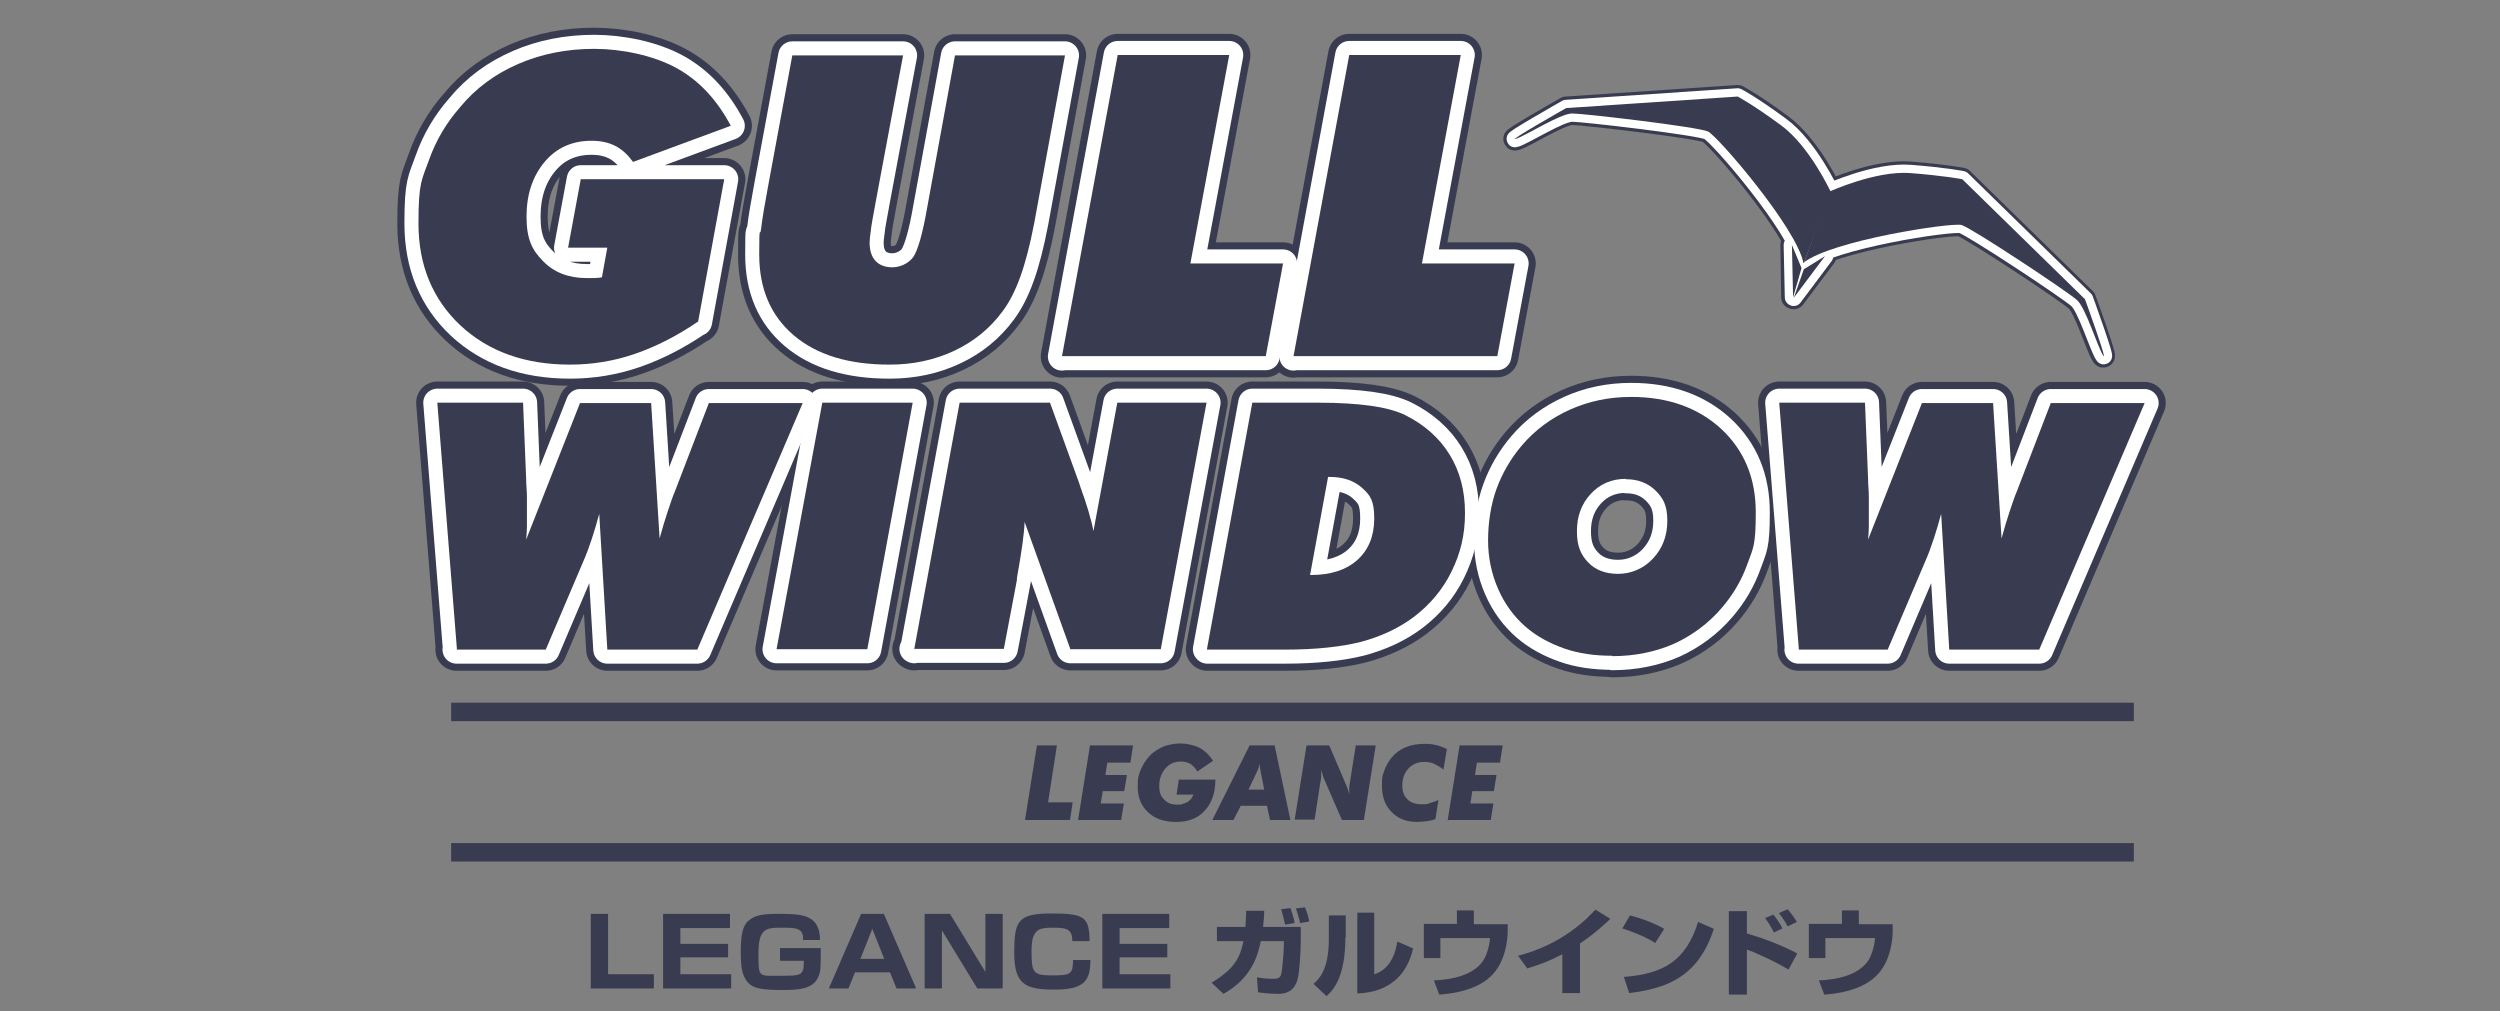 <?xml version="1.0" encoding="UTF-8"?>
<svg xmlns="http://www.w3.org/2000/svg" xmlns:xlink="http://www.w3.org/1999/xlink" version="1.1" viewBox="0 0 650 262.9">
  <rect x="0" y="0" width="650" height="262.9" fill="#808080" stroke="none"/>
  <defs>
    <style>
      .cls-1 {
        fill: none;
      }

      .cls-2 {
        stroke-width: 6px;
      }

      .cls-2, .cls-3 {
        stroke: #393c50;
      }

      .cls-2, .cls-3, .cls-4, .cls-5 {
        stroke-linecap: round;
        stroke-linejoin: round;
      }

      .cls-2, .cls-3, .cls-4, .cls-5, .cls-6 {
        fill: #393c50;
      }

      .cls-3 {
        stroke-width: 11px;
      }

      .cls-4 {
        stroke-width: 4.3px;
      }

      .cls-4, .cls-5 {
        stroke: #fff;
      }

      .cls-5 {
        stroke-width: 7.3px;
      }

      .cls-7 {
        clip-path: url(#clippath);
      }
    </style>
    <clipPath id="clippath">
      <rect class="cls-1" width="650" height="262.9"/>
    </clipPath>
  </defs>
  <!-- Generator: Adobe Illustrator 28.7.4, SVG Export Plug-In . SVG Version: 1.2.0 Build 166)  -->
  <g>
    <g id="_レイヤー_1" data-name="レイヤー_1">
      <g class="cls-7">
        <g>
          <path class="cls-6" d="M158.1,237.6v15.7h11.9v3.7h-16.4v-19.4h4.5Z"/>
          <path class="cls-6" d="M189.8,237.6v3.7h-12.9v4.1h12.4v3.5h-12.4v4.4h13.2v3.7h-17.7v-19.4h17.4Z"/>
          <path class="cls-6" d="M208.8,244.3c.1-3.1-1.9-3.1-5.8-3.1s-5.8.3-5.8,6.7,0,5.8,5.6,5.8,6.2,0,6.2-3.9h-6.2v-3.3h10.6c0,5.6,0,6.1-.7,7.6-1.4,3.3-5.9,3.3-9.3,3.3-5.5,0-7.9-.4-9.3-2.4-1.1-1.6-1.5-3.2-1.5-7.7s.6-6.8,2.1-8c1.7-1.4,3.7-1.7,7.7-1.7,5.9,0,10.8.1,10.8,6.8h-4.5Z"/>
          <path class="cls-6" d="M231.3,252.8h-9l-1.7,4.2h-5.1l8.4-19.4h5.9l8.4,19.4h-5.1l-1.7-4.2ZM223.7,249.3h6.2l-3.1-7.8-3.1,7.8Z"/>
          <path class="cls-6" d="M247,237.6l9.2,15.1v-15.1h4.5v19.4h-6.6l-9.2-15.1v15.1h-4.5v-19.4h6.6Z"/>
          <path class="cls-6" d="M278.8,244.7c0-3.2-1.5-3.5-5.1-3.5s-5.5.4-5.5,6,.3,6.4,5.3,6.4,5.4-.3,5.5-4h4.5c0,5.4-1.6,7.7-9.3,7.7s-10.5-1.4-10.5-9.6.9-10.2,9.6-10.2,9.9.9,10,7.2h-4.4Z"/>
          <path class="cls-6" d="M304,237.6v3.7h-12.9v4.1h12.4v3.5h-12.4v4.4h13.2v3.7h-17.7v-19.4h17.4Z"/>
          <path class="cls-6" d="M338.2,241.1v3.8c0,2-.3,7.7-.8,9.6-1,3.9-4,3.9-5.3,3.9-2.2,0-4.3-.3-5-.4l-.3-3.9c1.1.2,2.7.4,4.2.4s2-.4,2.2-1.6c.2-1,.6-5.6.6-6.9v-1.3h-6c-.7,3.5-2.3,9.6-9.7,13.7l-3.1-2.9c6.3-3.8,7.4-6.7,8.3-10.8h-6.9v-3.7h7.4c.2-2.4.2-3.4.2-4.2h4.7c0,1.1-.1,2.3-.3,4.2h9.9ZM334.1,240.3c-.4-1.9-.7-2.9-1-3.9l2.4-.3c.4,1,1,3,1.1,3.9l-2.5.4ZM338,239.9c-.2-1-.7-2.8-1.1-3.7l2.4-.3c.6,1.5.9,2.5,1.1,3.7l-2.4.4Z"/>
          <path class="cls-6" d="M349.8,243.7c0,10.9-3.5,14-4.9,15.3l-3.4-3.2c1.3-1.1,4-3.5,4-11.6v-6.2h4.4v5.7ZM357.3,253.3c4.7-1.4,5.7-6.6,6-8.5l4.1,1.8c-1.5,6.6-5.9,11.4-14.5,11.7v-21h4.4v16.1Z"/>
          <path class="cls-6" d="M383.2,236.8v3.5h8.8v1.7c0,2.7-.7,9.2-5.4,12.7-1.8,1.4-5.4,3.4-12.4,3.9l-1.4-3.7c4.8-.2,9.9-1.3,12.6-4.8,1.5-2,2-5.5,2-6.2h-12.9v5.2h-4.3v-8.9h8.6v-3.5h4.4Z"/>
          <path class="cls-6" d="M410.8,258.2h-4.6v-10.1c-3.2,1.7-5.6,2.6-9.1,3.7l-2.4-3.3c11.6-3,18-9.7,20.1-12l3.9,2.4c-1.1,1-3.6,3.5-7.9,6.4v12.8Z"/>
          <path class="cls-6" d="M430.4,245.2c-2.5-1.6-5.7-2.9-8.6-3.8l2-3.4c4.1,1.1,7,2.4,8.9,3.5l-2.3,3.6ZM422.2,254c10.6-.8,16.2-4.4,19.3-14.3l4.1,1.8c-4.2,12.9-12.7,15.5-22,16.7l-1.4-4.2Z"/>
          <path class="cls-6" d="M454.2,236.8v5.9c4.1,1.2,9.2,3.1,13.1,5.2l-2.3,4.2c-3.2-2-8.9-4.6-10.8-5.2v11.7h-4.7v-21.7h4.7ZM461.2,242.4c-.9-1.8-1.9-3.2-2.3-3.7l2.2-.9c1.5,2,2.1,3,2.3,3.6l-2.3,1.1ZM464.8,240.9c-.7-1.4-1.7-2.8-2.3-3.5l2.3-1c1.4,1.7,2.1,2.8,2.4,3.3l-2.3,1.1Z"/>
          <path class="cls-6" d="M483.3,236.8v3.5h8.8v1.7c0,2.7-.7,9.2-5.4,12.7-1.8,1.4-5.4,3.4-12.4,3.9l-1.4-3.7c4.8-.2,9.9-1.3,12.6-4.8,1.5-2,2-5.5,2-6.2h-12.9v5.2h-4.3v-8.9h8.6v-3.5h4.4Z"/>
        </g>
        <g>
          <path class="cls-3" d="M181.5,83.6c-5.4,3.7-10.9,6.5-16.4,8.4s-11.2,2.8-16.9,2.8c-11.7,0-21.2-3.4-28.5-10.2-7.2-6.8-10.9-15.6-10.9-26.5s.9-11.3,2.7-16.4,4.5-9.7,8.1-13.8c4.1-5,9.2-8.7,15.2-11.3,6-2.6,12.6-3.9,19.7-3.9s15.4,1.7,21.4,5,10.6,8.4,14.1,15l-25.4,9.4c-1.4-1.9-2.9-3.3-4.7-4.2-1.8-.9-3.8-1.3-6.1-1.3-5,0-9.1,1.8-12.2,5.5s-4.7,8.4-4.7,14.2,1.4,8.7,4.3,11.6c2.8,2.9,6.6,4.4,11.3,4.4s1.3,0,2,0,1.4-.1,2-.2l1.4-7.7h-10.2l3.3-17.8h37.3l-6.8,37.1Z"/>
          <path class="cls-3" d="M206.1,14.4h28.7l-7.1,38c-.7,3.9-1.2,6.4-1.3,7.7-.2,1.3-.3,2.3-.3,3,0,2,.5,3.6,1.5,4.7,1,1.1,2.5,1.7,4.4,1.7s4.1-.9,5.4-2.6c1.2-1.7,2.5-6.1,3.7-13.1l7.2-39.4h28.6l-8,43.6c-1.1,5.7-2.3,10.3-3.6,13.9-1.3,3.6-2.8,6.6-4.6,9-3.3,4.5-7.5,7.9-12.6,10.3-5.1,2.4-10.7,3.6-16.8,3.6-10.6,0-18.9-2.5-24.9-7.6-6-5.1-9-12.1-9-21s.2-4.1.5-6.8,1-6.6,1.9-11.5l6.2-33.5Z"/>
          <path class="cls-3" d="M276.1,92.7l14.5-78.4h29l-10.1,54.2h24.1l-4.5,24.1h-52.9Z"/>
          <path class="cls-3" d="M336.3,92.7l14.5-78.4h29l-10.1,54.2h24.1l-4.5,24.1h-52.9Z"/>
        </g>
        <g>
          <path class="cls-3" d="M118.8,168.8l-5.1-64.1h22.3l.8,19.8c0,1.6.2,3.1.2,4.6,0,1.5,0,2.9,0,4.3s0,2.4,0,3.5c0,1.1-.1,2.3-.2,3.4l14-35.5h18.5l2.2,35.2c.7-2.6,1.4-4.9,2.1-7,.7-2.1,1.3-3.9,1.9-5.3l8.8-22.9h24.4l-27.4,64.1h-23.4l-2.1-35.3c-.6,2.2-1.2,4.3-1.9,6.4-.7,2.1-1.4,4.1-2.3,6.1l-9.7,22.8h-23.2Z"/>
          <path class="cls-3" d="M201.9,168.8l11.9-64.1h23.5l-11.8,64.1h-23.6Z"/>
          <path class="cls-3" d="M237.7,168.8l11.8-64.1h23.5l7.4,20.4c.1.3.3.8.5,1.5,1.6,4.4,2.8,8.3,3.4,11.5l6.2-33.4h23.2l-11.9,64.1h-23.5l-11.9-33.1c-.1,3-.8,7.9-2,14.6v.5c0,0-3.4,17.9-3.4,17.9h-23.5Z"/>
          <path class="cls-3" d="M313.8,168.8l11.8-64.1h17.3c5.4,0,9.9.3,13.5.8,3.6.5,6.6,1.3,8.9,2.4,5,2.5,8.9,5.9,11.6,10.3,2.7,4.4,4,9.4,4,15.2s-1.2,10.5-3.5,15.2c-2.3,4.7-5.6,8.6-9.8,11.8-4,3-8.6,5.1-13.8,6.5-5.2,1.3-11.8,2-19.7,2h-20.2ZM340.5,149.5h.3c5.2,0,9.2-1.3,12.1-3.9,2.9-2.6,4.4-6.2,4.4-10.8s-1-6-3.1-7.9-4.9-2.9-8.5-2.9h-.4l-4.7,25.6Z"/>
          <path class="cls-3" d="M419.2,170.5c-4.6,0-8.8-.6-12.5-1.9s-7.1-3.1-10-5.6c-3.1-2.7-5.5-6-7.2-9.9s-2.6-8.1-2.6-12.6.7-9.3,2.2-13.4c1.5-4.1,3.7-7.9,6.6-11.3,3.4-4,7.6-7.1,12.5-9.3s10.2-3.3,15.9-3.3c9.6,0,17.4,2.8,23.4,8.3,6,5.6,9,12.8,9,21.7s-.7,9.3-2.2,13.5c-1.5,4.2-3.7,7.9-6.6,11.3-3.5,4.1-7.7,7.2-12.5,9.4-4.8,2.1-10.2,3.2-16,3.2ZM422.7,124.5c-3.6,0-6.7,1.3-9.1,3.9s-3.6,5.8-3.6,9.7,1,6.1,2.9,8.1,4.5,3,7.8,3,6.6-1.3,9.1-4c2.5-2.7,3.7-5.9,3.7-9.8s-1-5.8-3-7.8c-2-2-4.6-3-7.7-3Z"/>
          <path class="cls-3" d="M467.7,168.8l-5.1-64.1h22.3l.8,19.8c0,1.6.2,3.1.2,4.6,0,1.5,0,2.9,0,4.3s0,2.4,0,3.5c0,1.1-.1,2.3-.2,3.4l14-35.5h18.5l2.2,35.2c.7-2.6,1.4-4.9,2.1-7s1.3-3.9,1.9-5.3l8.8-22.9h24.4l-27.4,64.1h-23.4l-2.1-35.3c-.6,2.2-1.2,4.3-1.9,6.4-.7,2.1-1.4,4.1-2.3,6.1l-9.7,22.8h-23.2Z"/>
        </g>
        <g>
          <path class="cls-5" d="M181.5,83.6c-5.4,3.7-10.9,6.5-16.4,8.4s-11.2,2.8-16.9,2.8c-11.7,0-21.2-3.4-28.5-10.2-7.2-6.8-10.9-15.6-10.9-26.5s.9-11.3,2.7-16.4,4.5-9.7,8.1-13.8c4.1-5,9.2-8.7,15.2-11.3,6-2.6,12.6-3.9,19.7-3.9s15.4,1.7,21.4,5,10.6,8.4,14.1,15l-25.4,9.4c-1.4-1.9-2.9-3.3-4.7-4.2-1.8-.9-3.8-1.3-6.1-1.3-5,0-9.1,1.8-12.2,5.5s-4.7,8.4-4.7,14.2,1.4,8.7,4.3,11.6c2.8,2.9,6.6,4.4,11.3,4.4s1.3,0,2,0,1.4-.1,2-.2l1.4-7.7h-10.2l3.3-17.8h37.3l-6.8,37.1Z"/>
          <path class="cls-5" d="M206.1,14.4h28.7l-7.1,38c-.7,3.9-1.2,6.4-1.3,7.7-.2,1.3-.3,2.3-.3,3,0,2,.5,3.6,1.5,4.7,1,1.1,2.5,1.7,4.4,1.7s4.1-.9,5.4-2.6c1.2-1.7,2.5-6.1,3.7-13.1l7.2-39.4h28.6l-8,43.6c-1.1,5.7-2.3,10.3-3.6,13.9-1.3,3.6-2.8,6.6-4.6,9-3.3,4.5-7.5,7.9-12.6,10.3-5.1,2.4-10.7,3.6-16.8,3.6-10.6,0-18.9-2.5-24.9-7.6-6-5.1-9-12.1-9-21s.2-4.1.5-6.8,1-6.6,1.9-11.5l6.2-33.5Z"/>
          <path class="cls-5" d="M276.1,92.7l14.5-78.4h29l-10.1,54.2h24.1l-4.5,24.1h-52.9Z"/>
          <path class="cls-5" d="M336.3,92.7l14.5-78.4h29l-10.1,54.2h24.1l-4.5,24.1h-52.9Z"/>
        </g>
        <g>
          <path class="cls-5" d="M118.8,168.8l-5.1-64.1h22.3l.8,19.8c0,1.6.2,3.1.2,4.6,0,1.5,0,2.9,0,4.3s0,2.4,0,3.5c0,1.1-.1,2.3-.2,3.4l14-35.5h18.5l2.2,35.2c.7-2.6,1.4-4.9,2.1-7,.7-2.1,1.3-3.9,1.9-5.3l8.8-22.9h24.4l-27.4,64.1h-23.4l-2.1-35.3c-.6,2.2-1.2,4.3-1.9,6.4-.7,2.1-1.4,4.1-2.3,6.1l-9.7,22.8h-23.2Z"/>
          <path class="cls-5" d="M201.9,168.8l11.9-64.1h23.5l-11.8,64.1h-23.6Z"/>
          <path class="cls-5" d="M237.7,168.8l11.8-64.1h23.5l7.4,20.4c.1.3.3.8.5,1.5,1.6,4.4,2.8,8.3,3.4,11.5l6.2-33.4h23.2l-11.9,64.1h-23.5l-11.9-33.1c-.1,3-.8,7.9-2,14.6v.5c0,0-3.4,17.9-3.4,17.9h-23.5Z"/>
          <path class="cls-5" d="M313.8,168.8l11.8-64.1h17.3c5.4,0,9.9.3,13.5.8,3.6.5,6.6,1.3,8.9,2.4,5,2.5,8.9,5.9,11.6,10.3,2.7,4.4,4,9.4,4,15.2s-1.2,10.5-3.5,15.2c-2.3,4.7-5.6,8.6-9.8,11.8-4,3-8.6,5.1-13.8,6.5-5.2,1.3-11.8,2-19.7,2h-20.2ZM340.5,149.5h.3c5.2,0,9.2-1.3,12.1-3.9,2.9-2.6,4.4-6.2,4.4-10.8s-1-6-3.1-7.9-4.9-2.9-8.5-2.9h-.4l-4.7,25.6Z"/>
          <path class="cls-5" d="M419.2,170.5c-4.6,0-8.8-.6-12.5-1.9s-7.1-3.1-10-5.6c-3.1-2.7-5.5-6-7.2-9.9s-2.6-8.1-2.6-12.6.7-9.3,2.2-13.4c1.5-4.1,3.7-7.9,6.6-11.3,3.4-4,7.6-7.1,12.5-9.3s10.2-3.3,15.9-3.3c9.6,0,17.4,2.8,23.4,8.3,6,5.6,9,12.8,9,21.7s-.7,9.3-2.2,13.5c-1.5,4.2-3.7,7.9-6.6,11.3-3.5,4.1-7.7,7.2-12.5,9.4-4.8,2.1-10.2,3.2-16,3.2ZM422.7,124.5c-3.6,0-6.7,1.3-9.1,3.9s-3.6,5.8-3.6,9.7,1,6.1,2.9,8.1,4.5,3,7.8,3,6.6-1.3,9.1-4c2.5-2.7,3.7-5.9,3.7-9.8s-1-5.8-3-7.8c-2-2-4.6-3-7.7-3Z"/>
          <path class="cls-5" d="M467.7,168.8l-5.1-64.1h22.3l.8,19.8c0,1.6.2,3.1.2,4.6,0,1.5,0,2.9,0,4.3s0,2.4,0,3.5c0,1.1-.1,2.3-.2,3.4l14-35.5h18.5l2.2,35.2c.7-2.6,1.4-4.9,2.1-7s1.3-3.9,1.9-5.3l8.8-22.9h24.4l-27.4,64.1h-23.4l-2.1-35.3c-.6,2.2-1.2,4.3-1.9,6.4-.7,2.1-1.4,4.1-2.3,6.1l-9.7,22.8h-23.2Z"/>
        </g>
        <g>
          <path class="cls-6" d="M181.5,83.6c-5.4,3.7-10.9,6.5-16.4,8.4s-11.2,2.8-16.9,2.8c-11.7,0-21.2-3.4-28.5-10.2-7.2-6.8-10.9-15.6-10.9-26.5s.9-11.3,2.7-16.4,4.5-9.7,8.1-13.8c4.1-5,9.2-8.7,15.2-11.3,6-2.6,12.6-3.9,19.7-3.9s15.4,1.7,21.4,5,10.6,8.4,14.1,15l-25.4,9.4c-1.4-1.9-2.9-3.3-4.7-4.2-1.8-.9-3.8-1.3-6.1-1.3-5,0-9.1,1.8-12.2,5.5s-4.7,8.4-4.7,14.2,1.4,8.7,4.3,11.6c2.8,2.9,6.6,4.4,11.3,4.4s1.3,0,2,0,1.4-.1,2-.2l1.4-7.7h-10.2l3.3-17.8h37.3l-6.8,37.1Z"/>
          <path class="cls-6" d="M206.1,14.4h28.7l-7.1,38c-.7,3.9-1.2,6.4-1.3,7.7-.2,1.3-.3,2.3-.3,3,0,2,.5,3.6,1.5,4.7,1,1.1,2.5,1.7,4.4,1.7s4.1-.9,5.4-2.6c1.2-1.7,2.5-6.1,3.7-13.1l7.2-39.4h28.6l-8,43.6c-1.1,5.7-2.3,10.3-3.6,13.9-1.3,3.6-2.8,6.6-4.6,9-3.3,4.5-7.5,7.9-12.6,10.3-5.1,2.4-10.7,3.6-16.8,3.6-10.6,0-18.9-2.5-24.9-7.6-6-5.1-9-12.1-9-21s.2-4.1.5-6.8,1-6.6,1.9-11.5l6.2-33.5Z"/>
          <path class="cls-6" d="M276.1,92.7l14.5-78.4h29l-10.1,54.2h24.1l-4.5,24.1h-52.9Z"/>
          <path class="cls-6" d="M336.3,92.7l14.5-78.4h29l-10.1,54.2h24.1l-4.5,24.1h-52.9Z"/>
        </g>
        <g>
          <path class="cls-6" d="M118.8,168.8l-5.1-64.1h22.3l.8,19.8c0,1.6.2,3.1.2,4.6,0,1.5,0,2.9,0,4.3s0,2.4,0,3.5c0,1.1-.1,2.3-.2,3.4l14-35.5h18.5l2.2,35.2c.7-2.6,1.4-4.9,2.1-7,.7-2.1,1.3-3.9,1.9-5.3l8.8-22.9h24.4l-27.4,64.1h-23.4l-2.1-35.3c-.6,2.2-1.2,4.3-1.9,6.4-.7,2.1-1.4,4.1-2.3,6.1l-9.7,22.8h-23.2Z"/>
          <path class="cls-6" d="M201.9,168.8l11.9-64.1h23.5l-11.8,64.1h-23.6Z"/>
          <path class="cls-6" d="M237.7,168.8l11.8-64.1h23.5l7.4,20.4c.1.3.3.8.5,1.5,1.6,4.4,2.8,8.3,3.4,11.5l6.2-33.4h23.2l-11.9,64.1h-23.5l-11.9-33.1c-.1,3-.8,7.9-2,14.6v.5c0,0-3.4,17.9-3.4,17.9h-23.5Z"/>
          <path class="cls-6" d="M313.8,168.8l11.8-64.1h17.3c5.4,0,9.9.3,13.5.8,3.6.5,6.6,1.3,8.9,2.4,5,2.5,8.9,5.9,11.6,10.3,2.7,4.4,4,9.4,4,15.2s-1.2,10.5-3.5,15.2c-2.3,4.7-5.6,8.6-9.8,11.8-4,3-8.6,5.1-13.8,6.5-5.2,1.3-11.8,2-19.7,2h-20.2ZM340.5,149.5h.3c5.2,0,9.2-1.3,12.1-3.9,2.9-2.6,4.4-6.2,4.4-10.8s-1-6-3.1-7.9-4.9-2.9-8.5-2.9h-.4l-4.7,25.6Z"/>
          <path class="cls-6" d="M419.2,170.5c-4.6,0-8.8-.6-12.5-1.9s-7.1-3.1-10-5.6c-3.1-2.7-5.5-6-7.2-9.9s-2.6-8.1-2.6-12.6.7-9.3,2.2-13.4c1.5-4.1,3.7-7.9,6.6-11.3,3.4-4,7.6-7.1,12.5-9.3s10.2-3.3,15.9-3.3c9.6,0,17.4,2.8,23.4,8.3,6,5.6,9,12.8,9,21.7s-.7,9.3-2.2,13.5c-1.5,4.2-3.7,7.9-6.6,11.3-3.5,4.1-7.7,7.2-12.5,9.4-4.8,2.1-10.2,3.2-16,3.2ZM422.7,124.5c-3.6,0-6.7,1.3-9.1,3.9s-3.6,5.8-3.6,9.7,1,6.1,2.9,8.1,4.5,3,7.8,3,6.6-1.3,9.1-4c2.5-2.7,3.7-5.9,3.7-9.8s-1-5.8-3-7.8c-2-2-4.6-3-7.7-3Z"/>
          <path class="cls-6" d="M467.7,168.8l-5.1-64.1h22.3l.8,19.8c0,1.6.2,3.1.2,4.6,0,1.5,0,2.9,0,4.3s0,2.4,0,3.5c0,1.1-.1,2.3-.2,3.4l14-35.5h18.5l2.2,35.2c.7-2.6,1.4-4.9,2.1-7s1.3-3.9,1.9-5.3l8.8-22.9h24.4l-27.4,64.1h-23.4l-2.1-35.3c-.6,2.2-1.2,4.3-1.9,6.4-.7,2.1-1.4,4.1-2.3,6.1l-9.7,22.8h-23.2Z"/>
        </g>
        <g>
          <path class="cls-6" d="M266.5,213.2l3.1-19.4h5.2l-2.3,14.8h6.4l-.7,4.6h-11.6Z"/>
          <path class="cls-6" d="M286.2,208.9h6l-.7,4.3h-11.2l3.1-19.4h11.2l-.7,4.5h-6l-.5,3.2h5.6l-.7,4.2h-5.6l-.5,3.2Z"/>
          <path class="cls-6" d="M306.3,202.7h9.7c0,3.5-1,6.2-2.8,8.1-1.8,2-4.3,2.9-7.4,2.9s-5.5-.8-7.3-2.5-2.7-3.9-2.7-6.7.3-3,.8-4.4c.6-1.4,1.4-2.6,2.4-3.7,1-1,2.2-1.7,3.5-2.3,1.4-.5,2.8-.8,4.4-.8s3.5.4,4.9,1.1c1.4.7,2.6,1.9,3.6,3.4l-4.1,2.8c-.5-.9-1.1-1.5-1.8-2-.7-.4-1.6-.6-2.5-.6-1.6,0-3,.6-4,1.8s-1.6,2.7-1.6,4.5.4,2.7,1.3,3.6c.8.9,1.9,1.3,3.3,1.3s1,0,1.5-.2c.5-.1.9-.3,1.3-.5.3-.2.6-.5.9-.8.2-.3.4-.7.6-1.1h-4.4l.6-4Z"/>
          <path class="cls-6" d="M315.2,213.2l9.7-19.4h6.5l4.1,19.4h-5.3l-.8-3.7h-6.8l-1.9,3.7h-5.6ZM324.6,205.3h4.1l-.9-4.5c0-.5-.2-.9-.2-1.2,0-.4,0-.7,0-1-.2.5-.4,1-.5,1.4-.2.4-.3.7-.4.9l-2.1,4.4Z"/>
          <path class="cls-6" d="M336.6,213.2l3.1-19.4h5.9l4.1,9.6c0,0,0,.2.2.4.4,1.1.8,2,.9,2.8v-.5c0-.4,0-.7,0-1.2s.1-.9.2-1.6l1.5-9.5h5.2l-3.1,19.4h-5.7l-4.3-9.9c-.3-.7-.6-1.3-.7-1.8-.2-.5-.3-.9-.4-1.4v.5c0,.4,0,.7,0,1.1,0,.4,0,.9-.2,1.6l-1.5,9.8h-5.2Z"/>
          <path class="cls-6" d="M376.2,194.7l-.9,5.4c-.7-.6-1.6-1.1-2.4-1.5s-1.8-.5-2.7-.5c-1.6,0-2.9.6-4,1.7-1,1.1-1.6,2.6-1.6,4.3s.4,2.8,1.3,3.7c.9.9,2.1,1.3,3.7,1.3s1.4,0,2.1-.3c.7-.2,1.5-.4,2.3-.8l-.8,5c-.7.2-1.4.4-2.2.5-.8.1-1.7.2-2.6.2-2.8,0-5-.9-6.6-2.6-1.7-1.7-2.5-4-2.5-6.8s.2-2.7.6-3.9c.4-1.2,1.1-2.4,1.9-3.4,1-1.2,2.2-2.1,3.6-2.7,1.5-.6,3.1-.9,4.9-.9s2,.1,3,.3c1,.2,1.9.6,2.8,1Z"/>
          <path class="cls-6" d="M382.3,208.9h6l-.7,4.3h-11.2l3.1-19.4h11.2l-.7,4.5h-6l-.5,3.2h5.6l-.7,4.2h-5.6l-.5,3.2Z"/>
        </g>
        <rect class="cls-6" x="117.3" y="182.7" width="437.5" height="4.8"/>
        <rect class="cls-6" x="117.3" y="219.2" width="437.5" height="4.8"/>
        <g>
          <path class="cls-2" d="M469,68.4l7-18.5s-5.5-11.9-12.9-17.3c-7.3-5.4-11.3-7.5-11.3-7.5l-44.6,3s-15.5,8.8-13.1,8c2.4-.7,11.4-6.5,14.6-6.6,3.1,0,32.9,3.5,35.4,4.7,2.5,1.2,23,25,24.8,34.2Z"/>
          <path class="cls-2" d="M468.9,68.4l6.7-18.6s12-5.5,21-4.8c9,.7,13.5,1.6,13.5,1.6l31.9,31.2s6.1,16.8,4.7,14.6c-1.4-2.1-4.5-12.4-6.8-14.4-2.3-2.1-27.3-18.7-30-19.5-2.7-.7-33.7,4-41.1,9.8Z"/>
          <polygon class="cls-2" points="465.9 63.7 468.4 69.7 466.1 77.3 465.9 63.7"/>
          <polygon class="cls-2" points="474.5 66.6 468.9 70 466.4 77.4 474.5 66.6"/>
        </g>
        <g>
          <path class="cls-4" d="M469,68.4l7-18.5s-5.5-11.9-12.9-17.3c-7.3-5.4-11.3-7.5-11.3-7.5l-44.6,3s-15.5,8.8-13.1,8c2.4-.7,11.4-6.5,14.6-6.6,3.1,0,32.9,3.5,35.4,4.7,2.5,1.2,23,25,24.8,34.2Z"/>
          <path class="cls-4" d="M469,68.4l6.7-18.6s12-5.5,21-4.8c9,.7,13.5,1.6,13.5,1.6l31.9,31.2s6.1,16.8,4.7,14.6c-1.4-2.1-4.5-12.4-6.8-14.4-2.3-2.1-27.3-18.7-30-19.5-2.7-.7-33.7,4-41.1,9.8Z"/>
          <polygon class="cls-4" points="465.9 63.7 468.4 69.7 466.2 77.3 465.9 63.7"/>
          <polygon class="cls-4" points="474.5 66.6 469 70 466.4 77.4 474.5 66.6"/>
        </g>
        <g>
          <path class="cls-6" d="M469,68.4l7-18.5s-5.5-11.9-12.9-17.3c-7.3-5.4-11.3-7.5-11.3-7.5l-44.6,3s-15.5,8.8-13.1,8c2.4-.7,11.4-6.5,14.6-6.6,3.1,0,32.9,3.5,35.4,4.7,2.5,1.2,23,25,24.8,34.2Z"/>
          <path class="cls-6" d="M469,68.4l6.7-18.6s12-5.5,21-4.8c9,.7,13.5,1.6,13.5,1.6l31.9,31.2s6.1,16.8,4.7,14.6c-1.4-2.1-4.5-12.4-6.8-14.4-2.3-2.1-27.3-18.7-30-19.5-2.7-.7-33.7,4-41.1,9.8Z"/>
          <polygon class="cls-6" points="465.9 63.7 468.4 69.7 466.2 77.3 465.9 63.7"/>
          <polygon class="cls-6" points="474.5 66.6 469 70 466.4 77.4 474.5 66.6"/>
        </g>
      </g>
    </g>
  </g>
</svg>